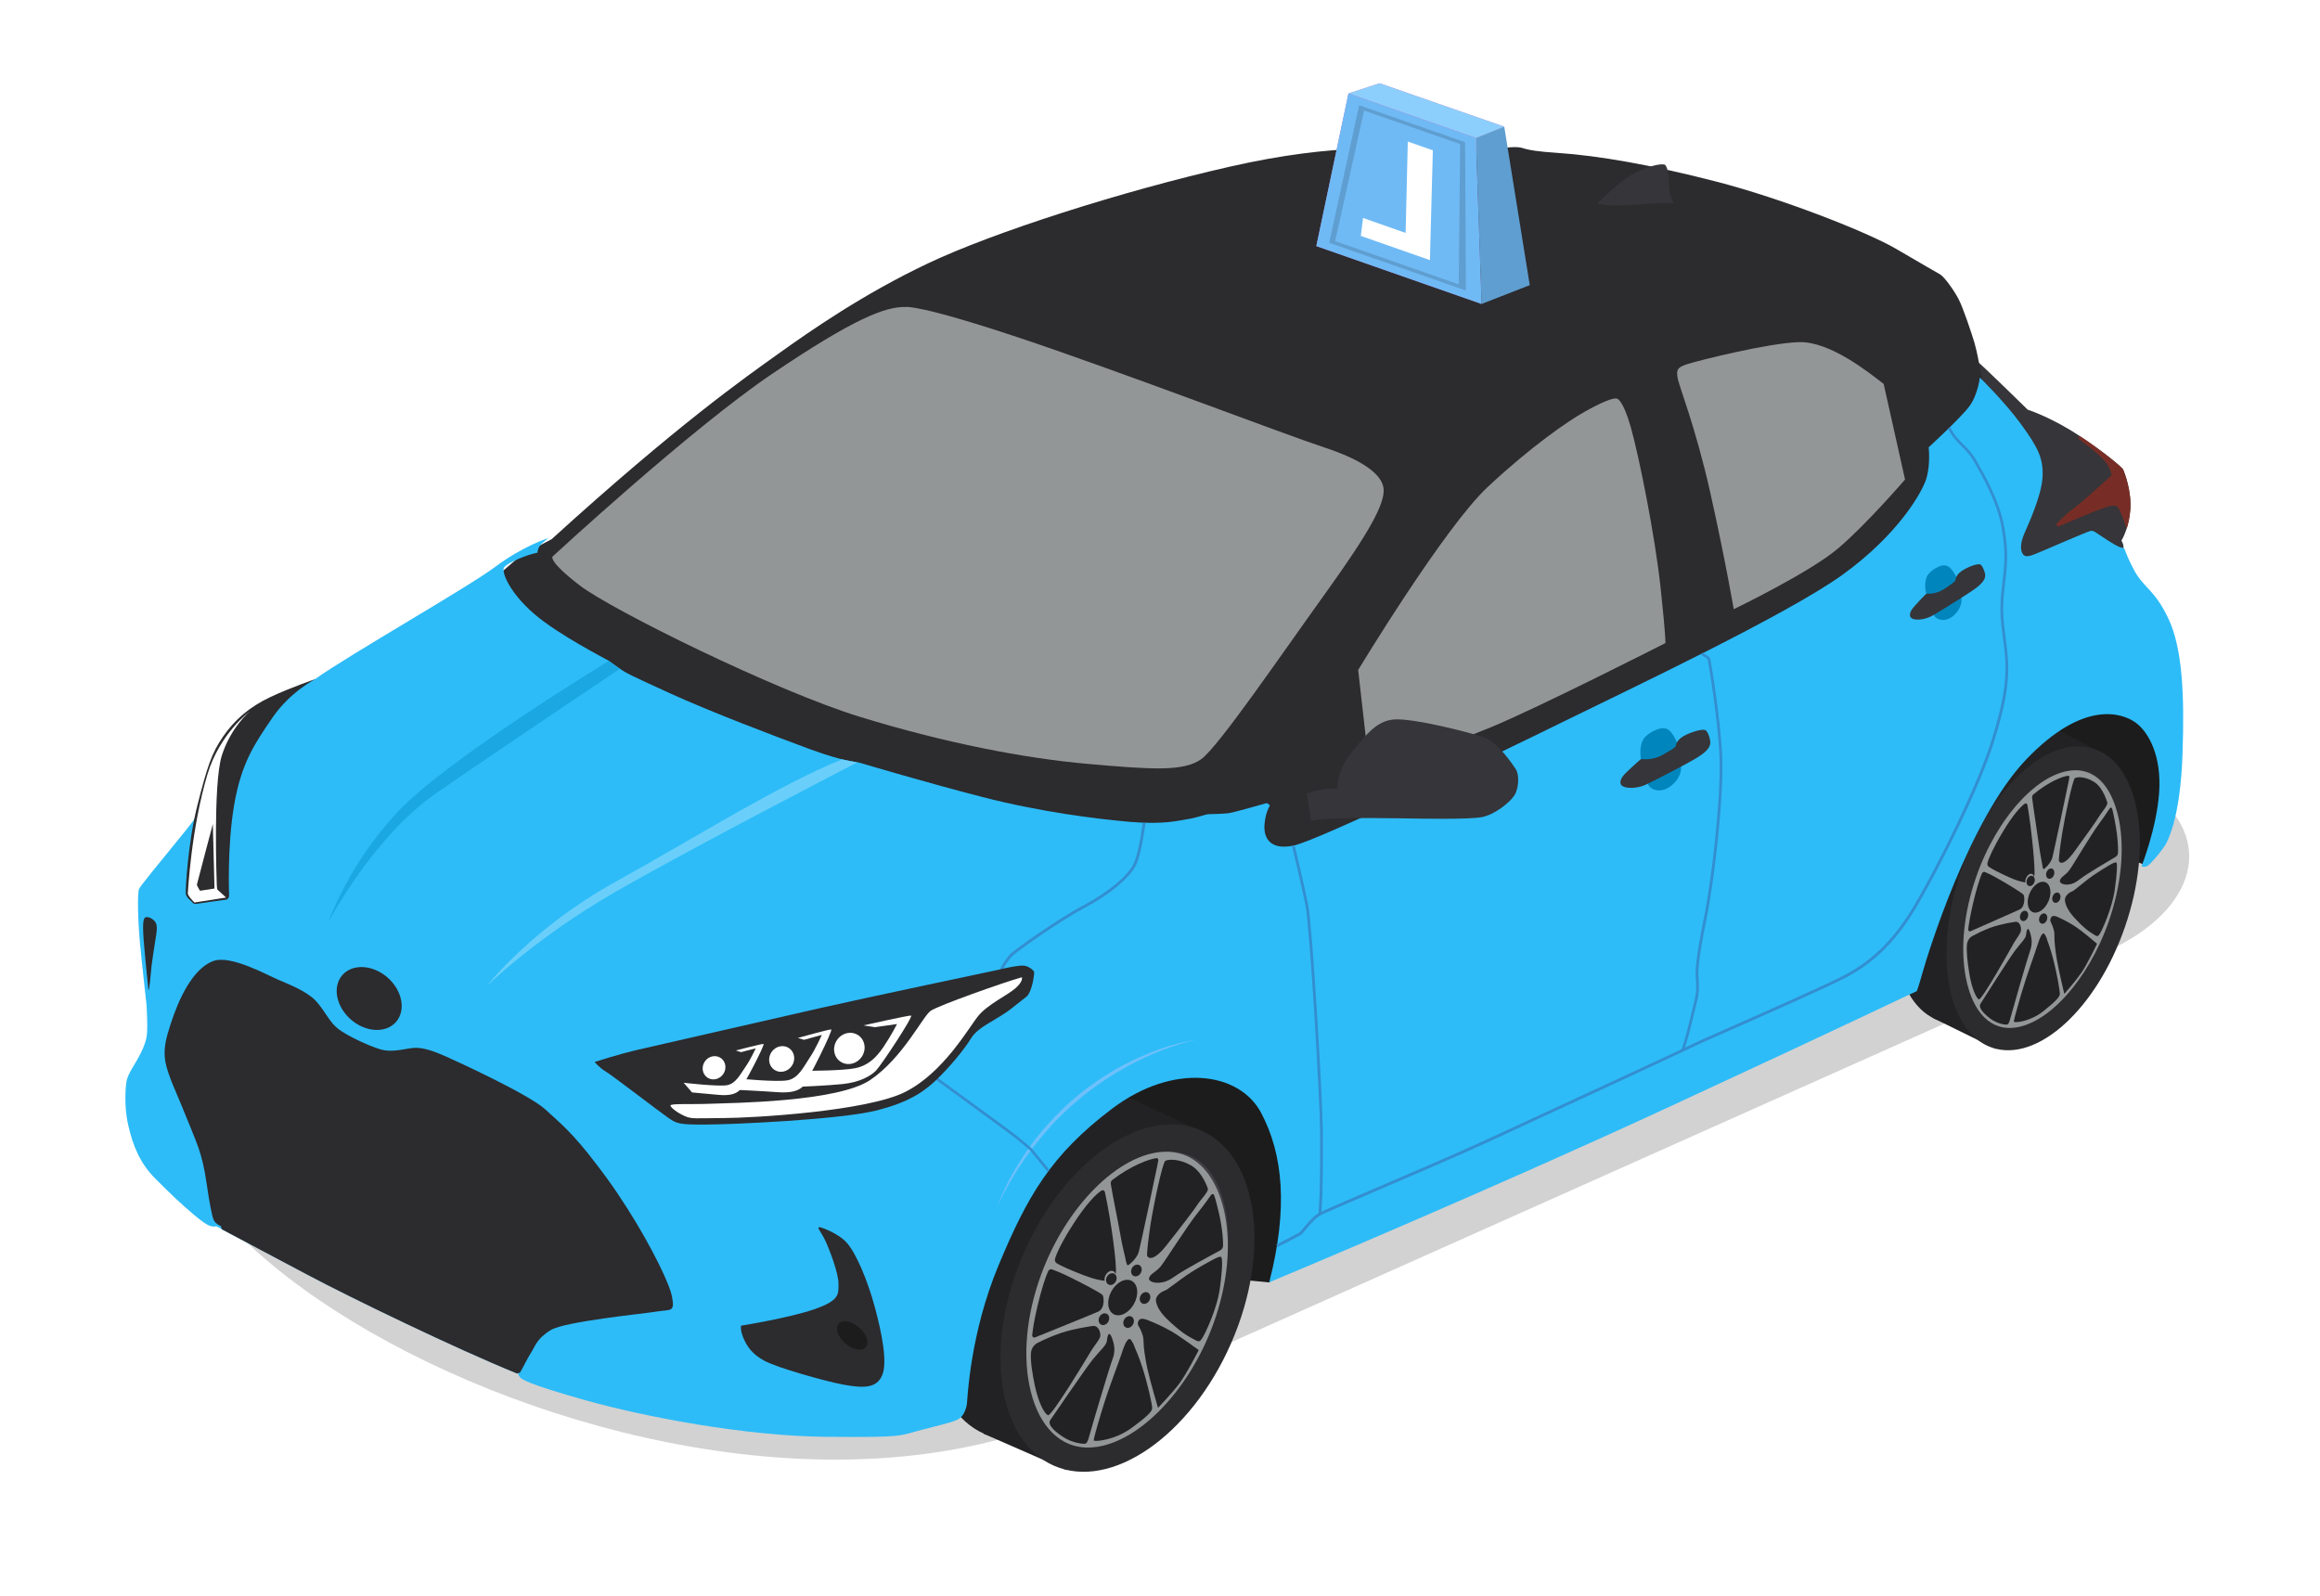 <svg width="378" height="260" viewBox="0 0 378 260" fill="none" xmlns="http://www.w3.org/2000/svg">
<g clip-path="url(#clip0_1790_6317)">
<g opacity="0.2" filter="url(#filter0_f_1790_6317)">
<path d="M247.481 85.51L349.297 128.197C360.68 135.545 358.692 147.194 344.857 154.264L178.768 228.46C109.572 263.962 -14.006 189.21 41.258 161.813L208.089 81.538C221.924 74.468 236.097 78.185 247.481 85.51Z" fill="#1C1C1C"/>
</g>
<path d="M206.782 208.968L202.308 208.53C202.308 208.53 158.186 229.637 154.876 230.694C151.565 231.752 153.538 205.355 153.538 205.355C153.538 205.355 174.437 172.574 174.557 172.289C174.677 172.003 200.328 163.536 200.501 164.163C200.673 164.789 212.148 181.438 212.148 181.438C212.148 181.438 214.458 203.672 206.782 208.968Z" fill="#1C1C1C"/>
<path d="M349.048 140.815C349.048 140.815 348.558 140.367 347.774 140.691C346.99 141.015 310.811 146.418 310.811 146.418C310.811 146.418 323.221 111.494 336.238 109.513C349.254 107.532 352.721 115.586 353.776 118.057C354.83 120.528 352.844 138.483 349.048 140.815Z" fill="#1C1C1C"/>
<path d="M160.417 233.664C151.101 229.579 148.915 214.036 155.532 198.948C162.15 183.86 175.066 174.941 184.381 179.026C193.696 183.112 195.883 198.655 189.265 213.743C182.647 228.831 169.732 237.75 160.417 233.664Z" fill="#222224"/>
<path d="M195.006 184.012L184.29 179.013L161.2 205.461L160.263 233.622L173.77 239.534L195.006 184.012Z" fill="#222224"/>
<path d="M171.722 238.834C162.407 234.748 160.22 219.205 166.838 204.117C173.455 189.029 186.371 180.11 195.686 184.196C205.001 188.281 207.188 203.824 200.571 218.912C193.953 234 181.037 242.919 171.722 238.834Z" fill="#2C2B2E"/>
<path d="M175.83 235.316C182.817 236 191.749 228.301 196.597 217.41C199.472 210.944 200.647 204.219 199.885 198.468C199.498 195.526 198.216 190.297 194.017 188.38C193.265 188.034 192.446 187.818 191.593 187.732C184.606 187.048 175.674 194.747 170.826 205.639C167.951 212.105 166.776 218.83 167.538 224.581C167.925 227.522 169.207 232.751 173.406 234.668C174.157 235.023 174.968 235.239 175.83 235.316Z" fill="#413F44"/>
<path d="M316.002 166.333C308.625 163.802 306.382 150.858 310.992 137.422C315.602 123.986 325.319 115.145 332.696 117.676C340.073 120.207 342.317 133.152 337.707 146.588C333.096 160.024 323.379 168.864 316.002 166.333Z" fill="#222224"/>
<path d="M341.621 122.252L333.535 118.017L315.86 141.337L314.975 165.898L325.17 170.898L341.621 122.252Z" fill="#222224"/>
<path d="M324.546 170.705C317.169 168.174 314.926 155.23 319.536 141.793C324.146 128.357 333.863 119.517 341.24 122.048C348.617 124.579 350.86 137.523 346.25 150.959C341.64 164.396 331.923 173.236 324.546 170.705Z" fill="#2C2B2E"/>
<path d="M326.763 167.202C332.063 167.716 338.876 160.912 342.626 151.362C344.853 145.695 345.775 139.814 345.232 134.816C344.959 132.25 344.014 127.709 340.852 126.089C340.284 125.797 339.665 125.617 339.023 125.559C333.723 125.045 326.91 131.849 323.161 141.399C320.933 147.066 320.012 152.947 320.555 157.945C320.827 160.511 321.772 165.052 324.934 166.672C325.495 166.955 326.113 167.135 326.763 167.202Z" fill="#413F44"/>
<path d="M322.574 61.546L327.151 71.492L325.812 91.942L331.607 94.82C331.607 94.82 345.015 90.95 345.048 90.828C345.08 90.706 345.96 89.327 345.96 89.327C345.96 89.327 346.129 88.938 345.649 88.085C345.649 88.085 346.089 87.399 346.483 86.182C346.483 86.182 346.483 86.182 346.484 86.174C346.744 85.365 346.988 84.335 347.084 83.103C347.321 80.032 346.151 77.043 345.928 76.529C345.738 76.096 342.322 73.334 338.916 71.093C338.334 70.711 337.752 70.338 337.185 70.002C333.315 67.685 330.375 66.756 330.375 66.756C330.375 66.756 322.823 59.351 322.114 58.848C321.423 58.346 319.643 58.816 322.574 61.546Z" fill="#363539"/>
<path d="M322.537 59.672C322.537 59.672 322.123 57.276 321.698 55.842C321.265 54.408 319.864 50.154 319.104 48.713C318.344 47.272 316.773 45.076 316.085 44.698C315.405 44.33 313.705 43.328 308.956 40.563C304.216 37.789 290.324 32.353 279.728 29.613C269.131 26.872 260.392 25.352 253.798 24.916C247.205 24.481 248.847 23.951 246.673 23.969C244.5 23.996 240.346 24.969 239.808 25.322C239.269 25.676 237.676 25.201 232.817 24.709C227.948 24.216 217.959 23.156 200.34 27.165C182.721 31.174 161.909 37.836 151.215 42.906C140.521 47.977 132.046 53.905 126.749 57.692C121.452 61.479 110.399 69.199 89.887 87.851L84.866 90.503L81.851 93.112L80.506 101.524L152.149 135.017L199.909 135.723L217.484 144.782L272.531 135.29L304.19 103.518L324.269 68.349L322.537 59.672Z" fill="#2C2B2E"/>
<path d="M306.909 62.557L310.39 78.137C310.39 78.137 304.147 85.393 299.513 89.336C294.888 93.288 282.481 99.264 282.481 99.264C282.481 99.264 281.042 90.901 278.632 80.16C276.222 69.419 273.499 62.769 273.329 61.551C273.158 60.342 273.171 59.892 274.885 59.34C276.598 58.787 288.087 55.884 293.128 55.749C298.168 55.615 304.423 60.644 306.909 62.557Z" fill="#939697"/>
<path d="M263.436 64.956C263.436 64.956 264.382 64.94 265.716 69.642C267.05 74.352 269.66 87.328 270.565 95.788C271.469 104.257 271.345 104.79 271.345 104.79C271.345 104.79 249.993 115.656 242.553 118.65C235.122 121.644 223.205 126.081 223.205 126.081L221.289 109.173C221.289 109.173 235.293 85.975 242.417 79.327C249.54 72.679 255.459 68.631 258.129 67.127C260.798 65.623 262.782 64.774 263.436 64.956Z" fill="#939697"/>
<path d="M147.567 50.024C147.567 50.024 149.552 49.529 166.159 55.07C182.765 60.62 209.563 70.886 215.744 72.9C221.925 74.923 225.27 77.311 225.436 79.703C225.603 82.096 223.212 86.581 215.967 96.649C208.721 106.718 198.583 121.617 195.736 123.687C192.888 125.756 187.643 125.395 177.24 124.474C166.846 123.562 153.969 121.055 140.185 116.834C126.402 112.605 99.59 99.362 94.39 95.347C89.189 91.332 90.042 90.675 90.042 90.675C90.042 90.675 112.577 69.852 125.817 60.906C139.066 51.959 144.243 49.924 147.567 50.024Z" fill="#939697"/>
<path d="M260.301 33.147C260.301 33.147 263.849 29.38 266.697 28.026C269.544 26.672 271.009 26.699 271.267 26.844C271.525 26.989 271.964 28.123 271.931 30.074C271.899 32.015 272.736 33.142 272.736 33.142C272.736 33.142 270.451 33.093 268.51 33.228C266.561 33.363 261.88 33.735 260.301 33.147Z" fill="#363539"/>
<path d="M240.456 22.485L219.702 15.233L224.781 13.572L245.085 20.644L240.456 22.485Z" fill="#BA68C8"/>
<path d="M240.456 22.485L219.702 15.233L224.781 13.572L245.085 20.644L240.456 22.485Z" fill="#8DCFFC"/>
<path d="M219.705 15.232L214.468 40.102L241.395 49.528L240.458 22.485L219.705 15.232Z" fill="#BA68C8"/>
<path d="M219.705 15.232L214.468 40.102L241.395 49.528L240.458 22.485L219.705 15.232Z" fill="#6FBAF5"/>
<path d="M238.843 47.346L238.712 23.178L221.449 17.146L216.57 39.56L238.843 47.346ZM237.902 23.483L237.674 46.336L217.546 39.29L222.254 18.015L237.902 23.483Z" fill="#5F9ED0"/>
<path d="M245.09 20.644L249.247 46.465L241.398 49.528L240.461 22.485L245.09 20.644Z" fill="#5F9ED0"/>
<path d="M222.082 35.518L221.719 38.441L232.981 42.388L233.454 24.493L229.373 23.067L229.02 37.957L222.082 35.518Z" fill="white"/>
<path d="M20.884 183.307C21.654 186.736 22.832 189.566 25.307 192.053C27.791 194.549 29.47 196.15 31.549 197.902C33.627 199.655 34.109 199.74 34.52 199.831C34.921 199.93 35.236 199.813 35.236 199.813C35.236 199.813 35.563 199.988 36.148 200.299C38.378 201.476 44.344 204.636 50.052 207.678C57.197 211.478 74.401 219.795 84.231 223.787C84.231 223.787 84.231 223.787 84.24 223.788L84.491 223.888C84.491 223.888 84.394 224.051 84.713 224.403C85.031 224.754 85.826 225.481 95.445 228.183C105.063 230.876 121.451 234.022 134.657 234.126C147.873 234.221 146.108 234.012 150.471 232.908C154.843 231.814 155.837 231.535 156.434 231.052C157.031 230.578 157.444 229.538 157.546 228.704C157.639 227.878 158.037 217.344 162.695 206.179C167.354 195.004 171.181 188.214 181.183 180.664C191.176 173.114 201.938 174.635 205.48 181.342C209.031 188.041 209.921 196.809 206.796 208.95C210.194 207.526 242.638 193.941 272.154 180.275C303.35 165.834 310.843 162.127 312.295 161.509C312.295 161.509 312.435 161.348 313.246 158.464C314.057 155.59 320.791 133.521 330.142 123.741C339.493 113.96 345.841 116.176 348.006 117.783C350.171 119.389 352.214 123.321 351.787 129.191C351.361 135.061 348.918 141.159 348.918 141.159C348.918 141.159 349.393 141.376 349.902 141.092C350.419 140.808 352.659 138.144 353.058 137.21C353.456 136.275 355.253 132.751 355.597 122.939C355.942 113.126 355.574 105.619 353.292 100.784C351.01 95.957 349.241 95.844 347.641 92.773C346.034 89.692 346.264 89.324 345.974 89.292C345.675 89.26 345.209 89.219 343.317 87.988C341.425 86.757 341.167 86.444 340.661 86.499C340.154 86.563 332.637 89.88 331.593 90.279C330.549 90.688 329.879 90.841 329.514 90.169C329.14 89.498 329.222 88.362 329.821 86.952C330.428 85.533 332.627 80.827 332.795 77.727C332.963 74.626 331.941 72.766 329.3 69.141C326.669 65.507 322.58 61.52 322.58 61.52C322.58 61.52 322.267 64.313 320.868 66.205C319.469 68.097 314.238 72.886 314.238 72.886C314.238 72.886 314.546 75.435 313.92 77.789C313.294 80.134 309.197 87.186 300.174 93.679C291.142 100.172 265.643 112.232 255.076 117.423C244.508 122.623 214.693 136.998 210.733 137.795C206.773 138.591 205.874 136.375 206.025 134.36C206.176 132.345 206.919 131.233 206.919 131.233L206.399 130.855C206.399 130.855 201.061 132.388 200.163 132.512C199.265 132.627 197.091 132.654 196.781 132.674C196.471 132.695 194.88 133.28 193.537 133.47C192.203 133.662 189.765 134.4 184.154 133.924C178.552 133.439 169.38 132.278 160.074 129.874C150.768 127.478 141.062 124.569 140.148 124.313C139.233 124.047 137.638 124.155 131.981 122.079C126.324 120.002 115.582 115.912 109.154 112.967C102.736 110.032 102.037 109.698 100.995 108.959C99.944 108.228 99.399 107.821 99.186 107.67C98.973 107.509 90.974 103.455 86.992 99.994C83.009 96.542 81.729 93.265 82.101 92.515C82.482 91.765 85.934 90.343 87.572 90.061C87.572 90.061 87.597 89.382 88 88.889C88.404 88.397 89.357 87.675 89.357 87.675C89.357 87.675 85.287 88.925 80.723 92.342C76.15 95.758 57.179 106.519 51.38 110.626C51.38 110.626 47.625 112.307 46.268 113.698C40.561 119.549 34.645 129.885 30.387 135.162C25.107 141.697 22.916 144.257 22.647 144.88C22.378 145.503 22.462 149.781 22.764 153.196C23.074 156.611 23.759 162.685 23.851 163.528C23.934 164.362 24.105 167.912 23.875 169.022C23.644 170.141 23.131 171.432 21.902 173.448C20.674 175.463 20.677 175.932 20.608 176.264C20.538 176.614 20.114 179.887 20.884 183.307Z" fill="#2DBCF8"/>
<path d="M194.976 169.412C191.239 169.981 187.678 171.282 184.324 172.894C182.642 173.704 181.033 174.642 179.483 175.652C177.932 176.663 176.447 177.774 175.038 178.969C173.637 180.172 172.312 181.45 171.072 182.812C169.822 184.164 168.667 185.591 167.614 187.086C167.1 187.847 166.569 188.589 166.098 189.379C165.858 189.773 165.61 190.15 165.379 190.545L164.712 191.74C164.258 192.53 163.891 193.369 163.48 194.188C163.087 195.008 162.745 195.857 162.386 196.696C162.806 195.886 163.199 195.066 163.635 194.266C164.089 193.476 164.499 192.666 164.996 191.895L165.697 190.728C165.936 190.342 166.193 189.966 166.45 189.59C166.937 188.828 167.485 188.095 168.024 187.371C168.281 186.994 168.58 186.656 168.862 186.299C169.144 185.95 169.418 185.575 169.708 185.236C170.298 184.549 170.88 183.844 171.512 183.195C172.119 182.518 172.785 181.897 173.426 181.248C174.1 180.636 174.758 180.006 175.466 179.431C178.214 177.03 181.297 175.017 184.56 173.303C186.191 172.446 187.879 171.689 189.616 171.032C191.352 170.375 193.137 169.808 194.976 169.412Z" fill="#6EC0FB"/>
<path d="M162.947 158.062L163.404 158.111C163.42 157.776 164.336 156.372 165.031 155.7C165.698 155.061 172.424 150.213 176.63 147.989C180.827 145.773 184.26 142.902 185.164 140.845C186.038 138.865 186.621 134.319 186.648 134.126L186.192 134.05C186.19 134.095 185.593 138.737 184.741 140.656C183.868 142.627 180.517 145.423 176.393 147.598C172.16 149.838 165.361 154.727 164.694 155.374C163.998 156.047 162.972 157.551 162.947 158.062Z" fill="#338ED0"/>
<path d="M170.67 190.937L171.019 190.671L168.101 187.112C168.059 187.066 166.448 185.689 165.231 184.738C164.006 183.786 152.61 175.505 152.491 175.42L152.226 175.769C152.337 175.854 163.742 184.136 164.959 185.078C166.176 186.02 167.769 187.387 167.786 187.406L170.67 190.937Z" fill="#338ED0"/>
<path d="M162.938 157.964C162.938 157.964 140.997 162.593 133.496 164.295C125.986 165.996 106.963 170.37 104.026 171.031C101.088 171.691 96.889 173.042 96.889 173.042C96.889 173.042 97.528 173.894 98.669 174.585C99.81 175.277 107.258 181.008 108.779 182.071C110.299 183.134 110.602 183.264 115.089 183.243C119.576 183.223 136.667 182.438 142.619 180.988C148.571 179.538 150.957 177.508 152.774 175.75C154.581 174.001 156.94 171.255 158.205 169.206C159.47 167.157 162.419 166.267 164.984 164.184C167.55 162.101 167.333 162.549 167.806 161.548C168.279 160.538 168.567 158.618 168.483 158.349C168.389 158.088 167.575 157.395 166.765 157.347C165.947 157.289 164.073 157.684 162.938 157.964Z" fill="#2C2B2E"/>
<path d="M51.383 110.662C51.383 110.662 47.319 112.681 44.43 116.886C41.541 121.099 39.338 124.268 38.157 131.125C36.975 137.983 37.333 146.054 37.333 146.054C37.333 146.054 37.194 146.56 36.839 146.604C36.483 146.657 32.874 147.127 32.197 147.253C31.52 147.379 31.442 147.154 31.259 146.942C31.075 146.73 30.287 146.224 30.259 145.525C30.231 144.826 30.617 137.25 32.188 131.109C33.758 124.968 34.476 122.725 36.348 120.016C38.219 117.308 40.572 115.232 44.034 113.59C47.496 111.966 51.383 110.662 51.383 110.662Z" fill="#2C2B2E"/>
<path d="M139.667 124.237C139.667 124.237 112.872 138.053 100.088 145.432C87.304 152.812 79.318 160.663 79.318 160.663C79.318 160.663 86.665 151.235 100.179 143.75C113.274 136.501 126.941 127.857 137.191 123.746C137.182 123.746 139.29 124.175 139.667 124.237Z" fill="#69CFFA"/>
<path d="M99.191 107.699C99.191 107.699 72.738 123.748 64.706 132.374C56.674 141 53.515 150.225 53.515 150.225C53.515 150.225 60.784 136.387 70.957 129.322C81.138 122.266 100.992 108.987 100.992 108.987C100.992 108.987 99.605 108.072 99.191 107.699Z" fill="#1BA7E2"/>
<path d="M57.168 166.129C54.752 164.023 54.129 160.782 55.777 158.891C57.425 157 60.721 157.174 63.137 159.28C65.554 161.386 66.177 164.626 64.528 166.517C62.88 168.409 59.585 168.235 57.168 166.129Z" fill="#2C2B2E"/>
<path d="M133.716 200.002C133.716 200.002 136.553 200.864 138.033 202.579C139.513 204.294 141.352 208.613 142.527 212.962C143.702 217.311 144.622 221.984 143.734 224.095C142.845 226.207 140.733 226.236 137.442 225.626C134.151 225.016 126.662 222.85 124.613 221.77C122.554 220.69 121.821 219.435 121.377 218.575C120.932 217.723 120.629 216.71 120.733 216.018C120.733 216.018 128.556 214.773 132.724 213.324C136.893 211.867 136.598 210.846 136.617 209.186C136.636 207.527 135.189 203.686 134.468 202.158C133.747 200.64 132.827 199.774 133.716 200.002Z" fill="#2C2B2E"/>
<path d="M137.73 218.904C136.515 217.844 136.033 216.408 136.654 215.696C137.275 214.983 138.763 215.265 139.979 216.324C141.194 217.384 141.676 218.82 141.055 219.533C140.434 220.245 138.946 219.963 137.73 218.904Z" fill="#1C1C1C"/>
<path d="M24.185 161.284C24.185 161.284 23.633 156.099 23.406 153.139C23.189 150.17 23.346 149.471 23.869 149.434C24.392 149.398 25.215 149.897 25.434 150.491C25.652 151.084 25.526 151.864 25.401 152.618C25.285 153.371 24.827 156.246 24.69 157.44C24.57 158.635 24.312 161.758 24.185 161.284Z" fill="#2C2B2E"/>
<path d="M26.847 170.872C26.783 171.655 26.828 172.355 26.96 173.094C27.328 175.143 28.948 178.534 29.656 180.317C30.364 182.1 31.877 185.67 32.348 187.062C32.819 188.454 33.278 190.092 33.685 192.973C34.102 195.855 34.54 198.269 34.856 198.868C35.162 199.465 35.986 199.788 35.986 199.788L36.137 200.308C38.367 201.485 44.333 204.645 50.04 207.687C57.185 211.487 74.39 219.804 84.219 223.796C84.219 223.796 84.219 223.796 84.228 223.797C84.531 223.741 84.711 223.679 84.749 223.628C85.104 223.045 86.074 221.078 86.607 220.274C87.189 219.402 87.418 218.141 89.747 216.727C92.077 215.312 104.925 214.065 107.097 213.702C109.27 213.331 110.019 213.915 109.471 211.195C109.386 210.767 109.202 210.193 108.935 209.5C107.476 205.729 103.515 198.391 98.988 192.14C98.392 191.316 97.837 190.565 97.305 189.877C93.156 184.403 91.246 183.003 88.88 180.803C86.21 178.333 74.366 172.909 72.533 172.096C70.691 171.291 68.878 170.629 67.397 170.751C65.916 170.873 63.922 171.571 61.946 170.98C59.97 170.381 56.499 168.755 55.053 167.616C53.608 166.468 52.861 164.569 51.425 163.059C49.988 161.55 47.285 160.474 45.312 159.636C43.331 158.789 37.562 155.568 34.757 156.597C33.453 157.072 32.28 158.128 31.267 159.527C30.094 161.13 29.111 163.184 28.336 165.319C27.427 167.853 26.959 169.491 26.847 170.872Z" fill="#2C2B2E"/>
<path d="M215.283 197.786C215.285 197.759 215.437 195.356 215.457 194.58C215.489 193.557 215.569 189.728 215.53 184.357C215.487 178.712 213.838 150.875 213.134 147.37C212.436 143.936 210.966 137.833 210.951 137.779L210.506 137.864C210.52 137.926 211.999 144.012 212.689 147.437C213.394 150.924 215.037 178.707 215.081 184.344C215.12 189.706 215.04 193.526 215.008 194.549C214.98 195.316 214.836 197.72 214.835 197.738L215.283 197.786Z" fill="#338ED0"/>
<path d="M208.16 203.223C208.305 203.15 211.611 201.439 211.957 201.226C212.094 201.144 212.299 200.907 212.703 200.423C213.303 199.702 214.213 198.607 215.005 198.124C215.569 197.781 219.429 196.123 224.309 194.029C230.081 191.554 237.269 188.477 242.707 185.978C251.261 182.049 276.676 170.267 276.888 170.092C276.996 170.036 278.756 169.265 280.985 168.278C286.878 165.677 297.861 160.842 300.907 159.215C305.622 156.706 309.19 153.065 312.494 147.414C316.174 141.111 322.523 128.403 324.874 120.923C327.256 113.338 327.466 109.762 327.021 105.82C326.935 105.047 326.845 104.354 326.762 103.714C326.43 101.102 326.204 99.377 326.572 96.181L326.633 95.645C327.07 91.931 327.284 90.069 326.567 85.936C325.829 81.67 323.337 77.337 322.002 75.011L321.929 74.893C321.318 73.83 320.61 73.124 319.937 72.447C319.153 71.667 318.421 70.933 317.785 69.657L317.379 69.832C318.047 71.171 318.847 71.97 319.622 72.74C320.313 73.428 320.961 74.077 321.539 75.086L321.613 75.204C322.94 77.512 325.399 81.791 326.123 85.977C326.825 90.055 326.613 91.891 326.187 95.561L326.125 96.097C325.747 99.346 325.971 101.097 326.31 103.736C326.394 104.376 326.484 105.061 326.57 105.833C327.009 109.714 326.802 113.245 324.44 120.76C322.1 128.215 315.761 140.888 312.09 147.174C308.834 152.756 305.312 156.347 300.671 158.815C297.634 160.433 286.669 165.26 280.776 167.862C276.931 169.556 276.642 169.692 276.578 169.742C276.133 170.003 252.858 180.802 242.498 185.561C237.069 188.052 229.881 191.129 224.109 193.604C219.013 195.785 215.342 197.364 214.75 197.723C213.903 198.247 212.966 199.368 212.347 200.115C212.084 200.429 211.793 200.776 211.712 200.825C211.448 200.989 209.128 202.192 207.942 202.806L208.16 203.223Z" fill="#338ED0"/>
<path d="M274.302 171.293C274.778 170.389 275.687 166.592 276.23 164.322C276.353 163.798 276.462 163.362 276.529 163.091C276.901 161.608 276.823 160.491 276.739 159.304C276.656 158.117 276.762 156.117 278.077 149.593C279.379 143.157 280.801 130.262 280.625 123.895C280.452 117.634 278.732 107.606 278.657 107.338C278.634 107.266 278.574 107.042 277.407 106.341L277.186 106.719C277.632 106.988 278.162 107.349 278.236 107.467C278.308 107.798 280.009 117.674 280.175 123.89C280.352 130.231 278.924 143.081 277.632 149.492C276.305 156.068 276.198 158.094 276.288 159.317C276.374 160.47 276.445 161.55 276.093 162.973C276.026 163.252 275.917 163.68 275.794 164.212C275.286 166.316 274.353 170.236 273.905 171.088L274.302 171.293Z" fill="#338ED0"/>
<path d="M270.407 118.736C270.407 118.736 268.968 119.09 268.026 120.112C267.076 121.135 267.237 123.094 267.375 123.702C267.513 124.309 268.054 127.541 268.84 128.259C269.626 128.977 271.336 129.228 272.944 127.408C274.551 125.587 273.701 123.824 273.581 122.467C273.462 121.101 272.603 119.514 271.94 118.987C271.268 118.46 270.407 118.736 270.407 118.736Z" fill="#0085BD"/>
<path d="M277.929 119.005C277.929 119.005 278.372 119.335 278.635 120.664C278.897 121.993 277.332 122.941 276.357 123.556C275.382 124.171 268.648 127.711 267.75 128.03C266.86 128.349 265.588 128.525 264.658 128.233C263.727 127.94 263.952 127.13 264.388 126.515C264.824 125.9 267.251 123.749 267.378 123.693C267.504 123.638 269.021 124.038 270.882 123.007C272.743 121.967 272.983 121.749 273.047 121.514C273.111 121.287 273.134 120.829 273.915 120.205C274.696 119.581 277.276 118.629 277.929 119.005Z" fill="#363539"/>
<path d="M316.154 92.223C316.154 92.223 314.933 92.622 314.18 93.575C313.428 94.527 313.689 96.227 313.85 96.747C314.01 97.267 314.695 100.056 315.418 100.638C316.14 101.221 317.654 101.33 318.92 99.634C320.185 97.938 319.339 96.457 319.149 95.274C318.96 94.09 318.106 92.759 317.49 92.341C316.874 91.94 316.154 92.223 316.154 92.223Z" fill="#0085BD"/>
<path d="M322.687 91.994C322.687 91.994 323.098 92.252 323.405 93.397C323.72 94.543 322.429 95.469 321.623 96.066C320.817 96.663 315.215 100.179 314.466 100.513C313.717 100.848 312.628 101.086 311.798 100.887C310.978 100.688 311.11 99.97 311.446 99.404C311.783 98.838 313.745 96.813 313.854 96.757C313.962 96.7 315.301 96.96 316.843 95.931C318.386 94.902 318.581 94.7 318.618 94.498C318.663 94.297 318.647 93.89 319.285 93.303C319.915 92.698 322.091 91.709 322.687 91.994Z" fill="#363539"/>
<path d="M335.324 85.817C335.324 85.817 340.799 83.46 342.29 82.941C343.772 82.43 344.512 82.122 345.034 82.642C345.548 83.144 346.441 86.031 346.496 86.174C346.756 85.366 347 84.336 347.095 83.104C347.333 80.033 346.163 77.044 345.94 76.53C345.749 76.097 342.334 73.335 338.928 71.094L338.516 71.383C338.516 71.383 342.176 74.025 343.151 75.414C344.125 76.804 344.004 77.478 344.004 77.478C344.004 77.478 339.253 81.839 337.696 82.982C336.139 84.125 335.12 85.294 335.061 85.415C334.993 85.536 335.324 85.817 335.324 85.817Z" fill="#772D25"/>
<path d="M217.894 128.545C217.894 128.545 217.812 125.494 220.024 122.864C222.237 120.234 223.996 117.467 227.151 117.232C230.307 116.997 239.797 119.419 241.905 120.201C244.013 120.975 246.414 124.465 246.988 125.367C247.562 126.27 247.465 128.455 246.756 129.586C246.048 130.717 243.547 132.751 241.425 133.151C239.304 133.551 231.469 133.4 228.355 133.345C225.24 133.291 220.834 133.271 219.171 133.34C217.516 133.41 215.791 133.291 213.614 133.741L212.935 129.363C212.945 129.346 215.047 128.247 217.894 128.545Z" fill="#363539"/>
<path d="M177.587 235.87C184.974 235.602 193.607 226.961 197.675 215.767C200.092 209.12 200.69 202.446 199.366 196.977C198.69 194.171 196.862 189.278 192.289 187.978C191.47 187.744 190.592 187.64 189.689 187.675C182.302 187.943 173.669 196.584 169.601 207.778C167.185 214.426 166.587 221.099 167.91 226.568C168.586 229.374 170.415 234.267 174.988 235.567C175.807 235.801 176.685 235.906 177.587 235.87Z" fill="#939697"/>
<path d="M188.404 188.717C187.302 188.849 184.375 189.855 181.201 192.288C181.008 192.437 180.951 192.7 180.984 192.94C181.204 194.407 182.282 199.644 182.542 201.202C182.884 203.259 183.324 204.737 183.369 205.084C183.414 205.43 183.599 206.172 183.739 206.188C183.871 206.203 185.24 205.104 185.542 203.988C185.843 202.881 188.412 190.722 188.589 189.812C188.659 189.462 188.698 189.217 188.724 189.042C188.75 188.858 188.591 188.691 188.404 188.717Z" fill="#222224"/>
<path d="M180.019 194.233C179.961 193.983 179.684 193.864 179.465 194.003C178.563 194.569 176.955 196.23 174.959 199.313C172.992 202.352 172.141 204.236 171.894 205.142C171.819 205.412 171.937 205.701 172.177 205.854C172.906 206.295 174.446 206.971 176.448 207.748C179.143 208.798 180.192 208.663 180.346 208.759C180.51 208.846 181.585 208.704 181.798 207.416C182 206.163 181.052 198.973 180.019 194.233Z" fill="#222224"/>
<path d="M171.474 206.864C171.215 206.745 170.9 206.862 170.782 207.122C170.366 208.037 169.695 210.036 169.06 212.734C168.461 215.257 168.257 216.722 168.18 217.584C168.159 217.839 168.414 218.028 168.649 217.924C170.812 217.04 178.693 213.865 179.002 213.694C180.055 213.101 179.857 211.369 179.661 211.042C179.464 210.723 176.088 208.96 173.776 207.841C172.507 207.232 171.889 207.052 171.474 206.864Z" fill="#222224"/>
<path d="M178.031 216.067C177.96 216.073 175.08 216.454 172.791 217.226C171.399 217.697 169.981 218.352 169.084 218.803C168.469 219.108 168.061 219.698 167.983 220.383C167.85 221.666 168.21 223.9 168.605 225.765C169.209 228.594 170.133 230.29 170.727 230.61C171.32 230.94 177.397 220.744 177.848 220.006C178.299 219.269 179.149 218.312 179.264 217.77C179.369 217.236 179.044 215.94 178.031 216.067Z" fill="#222224"/>
<path d="M171.12 231.406C171.12 231.406 176.835 223.021 178.048 221.517C179.26 220.013 180.297 219.206 180.351 218.467C180.405 217.728 180.675 216.708 181.153 217.959C181.621 219.218 181.75 220.213 181.244 221.54C180.737 222.866 177.821 232.712 177.54 233.776C177.259 234.84 177.109 235.186 176.779 235.249C176.45 235.313 174.693 235.113 173.272 234.187C171.851 233.27 170.607 232.158 171.12 231.406Z" fill="#222224"/>
<path d="M184.842 219.445C184.842 219.445 184.724 218.962 184.294 218.367C183.864 217.772 183.341 218.718 182.779 220.466C182.217 222.214 180.761 225.817 179.616 229.567C178.471 233.318 178.214 234.427 178.201 234.7C178.188 234.973 181.573 234.723 184.321 232.71C187.077 230.698 187.704 229.969 187.728 229.467C187.753 228.965 187 225.546 186.18 222.981C185.551 221.025 185.001 219.815 184.842 219.445Z" fill="#222224"/>
<path d="M187.81 215.438C187.81 215.438 189.516 216.148 190.924 216.976C192.332 217.795 195.307 219.988 195.307 219.988C195.307 219.988 193.334 223.884 192.126 225.477C190.918 227.069 188.676 229.407 188.676 229.407C188.676 229.407 187.371 225.007 186.939 222.999C186.507 220.991 186.326 219.437 186.321 218.65C186.323 217.865 186.18 217.549 185.905 216.837C185.63 216.135 185.108 215.81 185.555 215.143C186.011 214.476 187.375 215.319 187.81 215.438Z" fill="#222224"/>
<path d="M197.821 205.159C197.821 205.159 194.642 206.78 192.387 208.472C190.133 210.155 189.997 210.237 189.683 210.336C189.369 210.436 188.198 211.076 188.346 212.029C188.494 212.981 189.17 213.967 190.021 214.812C190.872 215.657 192.444 217.103 193.889 217.897C195.334 218.691 195.356 218.798 195.839 218.115C196.315 217.423 198.298 213.325 198.755 209.921C199.221 206.517 199.157 205.101 199.001 204.864C198.854 204.618 198.119 205.006 197.821 205.159Z" fill="#222224"/>
<path d="M198.645 197.86C198.645 197.86 199.284 200.523 199.281 202.943C199.282 203.278 199.1 203.588 198.8 203.75C197.295 204.559 192.942 206.909 191.625 207.843C190.317 208.768 189.744 208.926 188.954 209.011C188.164 209.096 186.966 208.844 187.247 208.16C187.527 207.484 188.303 207.319 189.11 206.352C189.925 205.376 193.338 199.854 195.255 197.484C196.504 195.937 197.004 195.114 197.37 194.663C197.501 194.511 197.746 194.549 197.816 194.747C198.114 195.521 198.468 197.145 198.645 197.86Z" fill="#222224"/>
<path d="M196.792 193.664C196.792 193.664 195.935 190.956 194.01 189.873C192.084 188.79 190.366 188.883 189.876 189.151C189.395 189.428 187.896 196.641 187.444 199.586C187.095 201.847 186.858 204.185 186.893 204.549C186.929 204.913 187.75 205.818 189.979 203.012C192.218 200.207 194.717 196.937 195.149 196.225C195.589 195.522 196.972 194.141 196.792 193.664Z" fill="#222224"/>
<path d="M181.451 214.144C180.428 213.588 180.259 211.923 181.074 210.425C181.889 208.927 183.378 208.164 184.401 208.72C185.424 209.277 185.592 210.942 184.778 212.439C183.963 213.937 182.473 214.7 181.451 214.144Z" fill="#222224"/>
<path d="M186.086 212.38C185.688 212.163 185.578 211.596 185.841 211.112C186.104 210.629 186.64 210.412 187.038 210.629C187.436 210.845 187.546 211.413 187.283 211.896C187.019 212.38 186.484 212.596 186.086 212.38Z" fill="#222224"/>
<path d="M184.68 207.897C184.282 207.68 184.173 207.113 184.436 206.629C184.699 206.146 185.235 205.929 185.633 206.146C186.031 206.362 186.14 206.93 185.877 207.413C185.614 207.897 185.078 208.113 184.68 207.897Z" fill="#222224"/>
<path d="M180.306 209.193C179.908 208.976 179.835 208.343 180.142 207.778C180.449 207.213 181.021 206.931 181.419 207.147C181.817 207.364 181.891 207.997 181.583 208.562C181.276 209.127 180.704 209.409 180.306 209.193Z" fill="#939697"/>
<path d="M180.598 209.305C180.2 209.089 180.091 208.521 180.354 208.038C180.617 207.554 181.153 207.338 181.551 207.554C181.949 207.771 182.058 208.338 181.795 208.822C181.532 209.305 180.996 209.522 180.598 209.305Z" fill="#222224"/>
<path d="M179.386 215.835C178.988 215.618 178.879 215.051 179.142 214.567C179.405 214.084 179.941 213.867 180.339 214.084C180.737 214.3 180.846 214.868 180.583 215.351C180.32 215.835 179.784 216.051 179.386 215.835Z" fill="#222224"/>
<path d="M183.407 216.292C183.009 216.076 182.9 215.508 183.163 215.025C183.426 214.541 183.961 214.325 184.359 214.541C184.757 214.758 184.867 215.325 184.604 215.809C184.341 216.292 183.805 216.509 183.407 216.292Z" fill="#222224"/>
<path d="M327.616 167.501C333.347 167.329 340.219 159.856 343.59 150.112C345.593 144.328 346.194 138.502 345.27 133.715C344.798 131.263 343.479 126.969 339.959 125.8C339.324 125.592 338.649 125.489 337.95 125.517C332.219 125.688 325.347 133.161 321.977 142.905C319.974 148.69 319.372 154.515 320.296 159.303C320.769 161.754 322.088 166.048 325.608 167.218C326.242 167.425 326.918 167.52 327.616 167.501Z" fill="#939697"/>
<path d="M336.937 126.402C336.075 126.51 333.79 127.362 331.277 129.465C331.121 129.59 331.074 129.826 331.099 130.03C331.24 131.318 331.971 135.892 332.143 137.261C332.373 139.065 332.672 140.36 332.702 140.661C332.731 140.963 332.859 141.614 332.964 141.628C333.069 141.642 334.149 140.688 334.399 139.728C334.648 138.769 336.886 128.166 337.04 127.37C337.099 127.063 337.135 126.853 337.161 126.695C337.204 126.53 337.088 126.383 336.937 126.402Z" fill="#222224"/>
<path d="M330.331 131.16C330.298 130.946 330.073 130.838 329.909 130.954C329.196 131.44 327.916 132.879 326.311 135.557C324.726 138.2 324.028 139.826 323.822 140.619C323.758 140.855 323.842 141.106 324.03 141.239C324.585 141.628 325.766 142.233 327.304 142.926C329.369 143.865 330.186 143.764 330.306 143.84C330.426 143.917 331.271 143.799 331.458 142.678C331.634 141.591 331.039 135.31 330.331 131.16Z" fill="#222224"/>
<path d="M323.454 142.111C323.256 142.004 323.013 142.107 322.913 142.332C322.574 143.128 322.013 144.867 321.466 147.216C320.953 149.416 320.767 150.697 320.686 151.443C320.667 151.663 320.862 151.832 321.042 151.752C322.73 150.995 328.911 148.293 329.157 148.146C329.985 147.639 329.865 146.123 329.72 145.833C329.575 145.544 326.992 143.987 325.221 142.992C324.242 142.441 323.772 142.285 323.454 142.111Z" fill="#222224"/>
<path d="M328.364 150.208C328.311 150.215 326.071 150.521 324.273 151.175C323.185 151.573 322.071 152.137 321.364 152.517C320.883 152.777 320.549 153.29 320.485 153.888C320.351 155.003 320.591 156.966 320.856 158.595C321.266 161.07 321.953 162.561 322.398 162.847C322.852 163.134 327.769 154.286 328.126 153.65C328.484 153.014 329.169 152.182 329.263 151.709C329.374 151.238 329.147 150.105 328.364 150.208Z" fill="#222224"/>
<path d="M322.693 163.542C322.693 163.542 327.295 156.26 328.259 154.964C329.223 153.669 330.052 152.967 330.109 152.325C330.167 151.683 330.396 150.794 330.74 151.888C331.084 152.991 331.156 153.86 330.738 155.014C330.32 156.168 327.863 164.748 327.624 165.663C327.385 166.588 327.264 166.891 327.005 166.949C326.746 167.007 325.395 166.818 324.305 165.996C323.214 165.175 322.273 164.202 322.693 163.542Z" fill="#222224"/>
<path d="M333.564 153.209C333.564 153.209 333.487 152.79 333.159 152.262C332.841 151.734 332.412 152.561 331.94 154.083C331.469 155.606 330.266 158.735 329.312 162.001C328.359 165.266 328.126 166.235 328.115 166.473C328.103 166.711 330.726 166.52 332.903 164.789C335.081 163.05 335.58 162.42 335.61 161.98C335.64 161.54 335.123 158.548 334.535 156.303C334.088 154.603 333.689 153.541 333.564 153.209Z" fill="#222224"/>
<path d="M335.952 149.74C335.952 149.74 337.264 150.378 338.332 151.11C339.4 151.842 341.673 153.78 341.673 153.78C341.673 153.78 340.069 157.164 339.092 158.547C338.124 159.931 336.339 161.955 336.339 161.955C336.339 161.955 335.413 158.103 335.119 156.349C334.824 154.595 334.714 153.23 334.73 152.542C334.746 151.854 334.644 151.575 334.445 150.956C334.245 150.337 333.844 150.053 334.208 149.47C334.572 148.887 335.613 149.635 335.952 149.74Z" fill="#222224"/>
<path d="M343.919 140.845C343.919 140.845 341.423 142.233 339.647 143.692C337.864 145.142 337.763 145.208 337.512 145.293C337.26 145.378 336.341 145.934 336.443 146.76C336.544 147.586 337.049 148.458 337.684 149.205C338.327 149.951 339.519 151.228 340.624 151.935C341.729 152.642 341.742 152.74 342.133 152.141C342.524 151.542 344.128 147.981 344.555 145.008C344.982 142.044 344.963 140.798 344.85 140.59C344.727 140.38 344.155 140.715 343.919 140.845Z" fill="#222224"/>
<path d="M344.697 134.48C344.697 134.48 345.14 136.807 345.09 138.924C345.085 139.215 344.94 139.482 344.703 139.62C343.521 140.314 340.103 142.329 339.057 143.134C338.029 143.932 337.581 144.069 336.959 144.136C336.338 144.203 335.422 143.973 335.654 143.384C335.885 142.795 336.483 142.665 337.134 141.822C337.784 140.98 340.543 136.186 342.074 134.123C343.075 132.785 343.472 132.063 343.774 131.68C343.877 131.544 344.069 131.589 344.123 131.75C344.337 132.432 344.577 133.856 344.697 134.48Z" fill="#222224"/>
<path d="M343.344 130.792C343.344 130.792 342.735 128.422 341.263 127.459C339.79 126.495 338.454 126.563 338.072 126.791C337.69 127.02 336.386 133.315 335.978 135.883C335.661 137.854 335.43 139.892 335.45 140.211C335.47 140.53 336.085 141.319 337.88 138.898C339.668 136.468 341.678 133.625 342.026 133.015C342.373 132.405 343.473 131.213 343.344 130.792Z" fill="#222224"/>
<path d="M331.178 148.624C330.333 148.258 330.118 146.875 330.698 145.533C331.279 144.192 332.434 143.401 333.28 143.767C334.125 144.132 334.339 145.516 333.759 146.857C333.178 148.199 332.023 148.99 331.178 148.624Z" fill="#222224"/>
<path d="M334.752 147.091C334.418 146.971 334.278 146.509 334.44 146.06C334.603 145.611 335.005 145.345 335.34 145.465C335.674 145.586 335.814 146.048 335.652 146.497C335.49 146.946 335.087 147.212 334.752 147.091Z" fill="#222224"/>
<path d="M333.752 143.166C333.418 143.045 333.278 142.583 333.44 142.134C333.603 141.685 334.005 141.419 334.34 141.54C334.674 141.661 334.814 142.123 334.652 142.572C334.49 143.021 334.087 143.287 333.752 143.166Z" fill="#222224"/>
<path d="M330.301 144.257C329.974 144.118 329.885 143.591 330.103 143.08C330.32 142.569 330.762 142.268 331.089 142.407C331.416 142.546 331.505 143.073 331.288 143.584C331.07 144.095 330.628 144.397 330.301 144.257Z" fill="#939697"/>
<path d="M330.563 144.36C330.229 144.239 330.089 143.777 330.251 143.328C330.413 142.879 330.816 142.613 331.15 142.734C331.485 142.855 331.624 143.317 331.462 143.766C331.3 144.215 330.897 144.481 330.563 144.36Z" fill="#222224"/>
<path d="M329.489 150.057C329.154 149.936 329.015 149.474 329.177 149.025C329.339 148.576 329.742 148.31 330.076 148.431C330.41 148.552 330.55 149.014 330.388 149.463C330.226 149.912 329.823 150.178 329.489 150.057Z" fill="#222224"/>
<path d="M332.6 150.493C332.266 150.372 332.126 149.91 332.288 149.461C332.45 149.012 332.853 148.746 333.187 148.867C333.522 148.988 333.662 149.449 333.499 149.898C333.337 150.347 332.935 150.614 332.6 150.493Z" fill="#222224"/>
<path d="M166.491 159.242C166.491 159.242 166.788 159.857 165.442 161.037C164.095 162.217 160.935 163.644 159.385 165.547C157.836 167.441 153.771 174.749 147.497 177.924C141.222 181.098 122.634 182.164 117.944 182.183C113.253 182.202 112.741 182.38 111.574 181.864C110.407 181.348 109.325 180.536 109.238 180.152C109.15 179.777 112.531 179.985 115.779 179.852C119.026 179.718 136.429 179.602 141.78 175.986C147.131 172.36 150.349 165.584 151.646 164.702C152.943 163.82 163.582 160.055 166.491 159.242Z" fill="white"/>
<path d="M119.895 171.168C119.895 171.168 124.081 170.083 124.397 170.107C124.714 170.14 121.11 177.056 120.489 177.662C119.867 178.267 118.864 178.572 117.035 178.403C115.206 178.235 112.762 178.01 112.762 178.01L111.39 176.433C111.39 176.433 117.011 177.086 118.454 176.83C119.906 176.565 120.625 175.028 121.451 173.858C122.276 172.688 123.135 170.823 123.135 170.823L120.729 171.447L119.895 171.168Z" fill="white"/>
<path d="M115.222 175.566C114.403 174.985 114.239 173.809 114.856 172.939C115.473 172.068 116.637 171.833 117.456 172.413C118.275 172.993 118.439 174.169 117.822 175.039C117.205 175.91 116.041 176.146 115.222 175.566Z" fill="white"/>
<path d="M129.997 169.132C129.997 169.132 135.046 167.718 135.425 167.745C135.803 167.772 131.594 176.24 130.86 176.99C130.125 177.749 128.914 178.132 126.688 177.97C124.462 177.8 120.303 177.598 120.303 177.598L120.472 175.761C120.472 175.761 126.607 176.368 128.363 176.021C130.111 175.673 130.962 173.789 131.924 172.352C132.894 170.925 133.898 168.633 133.898 168.633L130.997 169.437L129.997 169.132Z" fill="white"/>
<path d="M126.157 174.32C125.243 173.697 125.04 172.403 125.704 171.428C126.368 170.454 127.647 170.169 128.561 170.791C129.475 171.414 129.678 172.708 129.014 173.683C128.35 174.657 127.071 174.942 126.157 174.32Z" fill="white"/>
<path d="M140.685 167.085C140.685 167.085 147.971 165.443 148.437 165.483C148.904 165.515 143.612 173.541 142.72 174.46C141.819 175.379 139.95 176.383 137.244 176.649C134.6 176.909 130.644 177.07 130.644 177.07L131.521 174.481C131.521 174.481 137.181 174.491 139.313 174.065C141.444 173.639 142.761 172.343 143.94 170.608C145.12 168.872 146.154 166.865 146.154 166.865L142.543 167.378L140.685 167.085Z" fill="white"/>
<path d="M136.926 172.983C135.815 172.226 135.568 170.653 136.374 169.469C137.18 168.285 138.735 167.939 139.846 168.696C140.957 169.453 141.205 171.027 140.398 172.21C139.592 173.394 138.037 173.74 136.926 172.983Z" fill="white"/>
<path d="M35.324 144.278C35.324 144.278 34.679 127.741 36.141 123.114C37.602 118.496 40.694 115.917 40.694 115.917C40.694 115.917 35.786 119.512 33.791 126.206C31.131 135.146 30.646 145.119 30.599 145.541C30.552 145.962 31.682 147.059 31.682 147.059L36.835 146.25C36.835 146.25 35.634 145.159 35.507 145.038C35.371 144.925 35.346 144.73 35.324 144.278Z" fill="white"/>
<path d="M34.68 134.269C34.68 134.269 32.095 144.017 32.079 144.157C32.064 144.298 32.588 145.145 32.588 145.145L34.946 144.783L34.68 134.269Z" fill="#2C2B2E"/>
</g>
<defs>
<filter id="filter0_f_1790_6317" x="-2.575" y="47.756" width="389.262" height="220.085" filterUnits="userSpaceOnUse" color-interpolation-filters="sRGB">
<feFlood flood-opacity="0" result="BackgroundImageFix"/>
<feBlend mode="normal" in="SourceGraphic" in2="BackgroundImageFix" result="shape"/>
<feGaussianBlur stdDeviation="15" result="effect1_foregroundBlur_1790_6317"/>
</filter>
<clipPath id="clip0_1790_6317">
<path d="M377.5 40C377.5 17.909 359.591 0 337.5 0H40.5C18.409 0 0.5 17.909 0.5 40V220C0.5 242.091 18.409 260 40.5 260H337.5C359.591 260 377.5 242.091 377.5 220V40Z" fill="white"/>
</clipPath>
</defs>
</svg>
